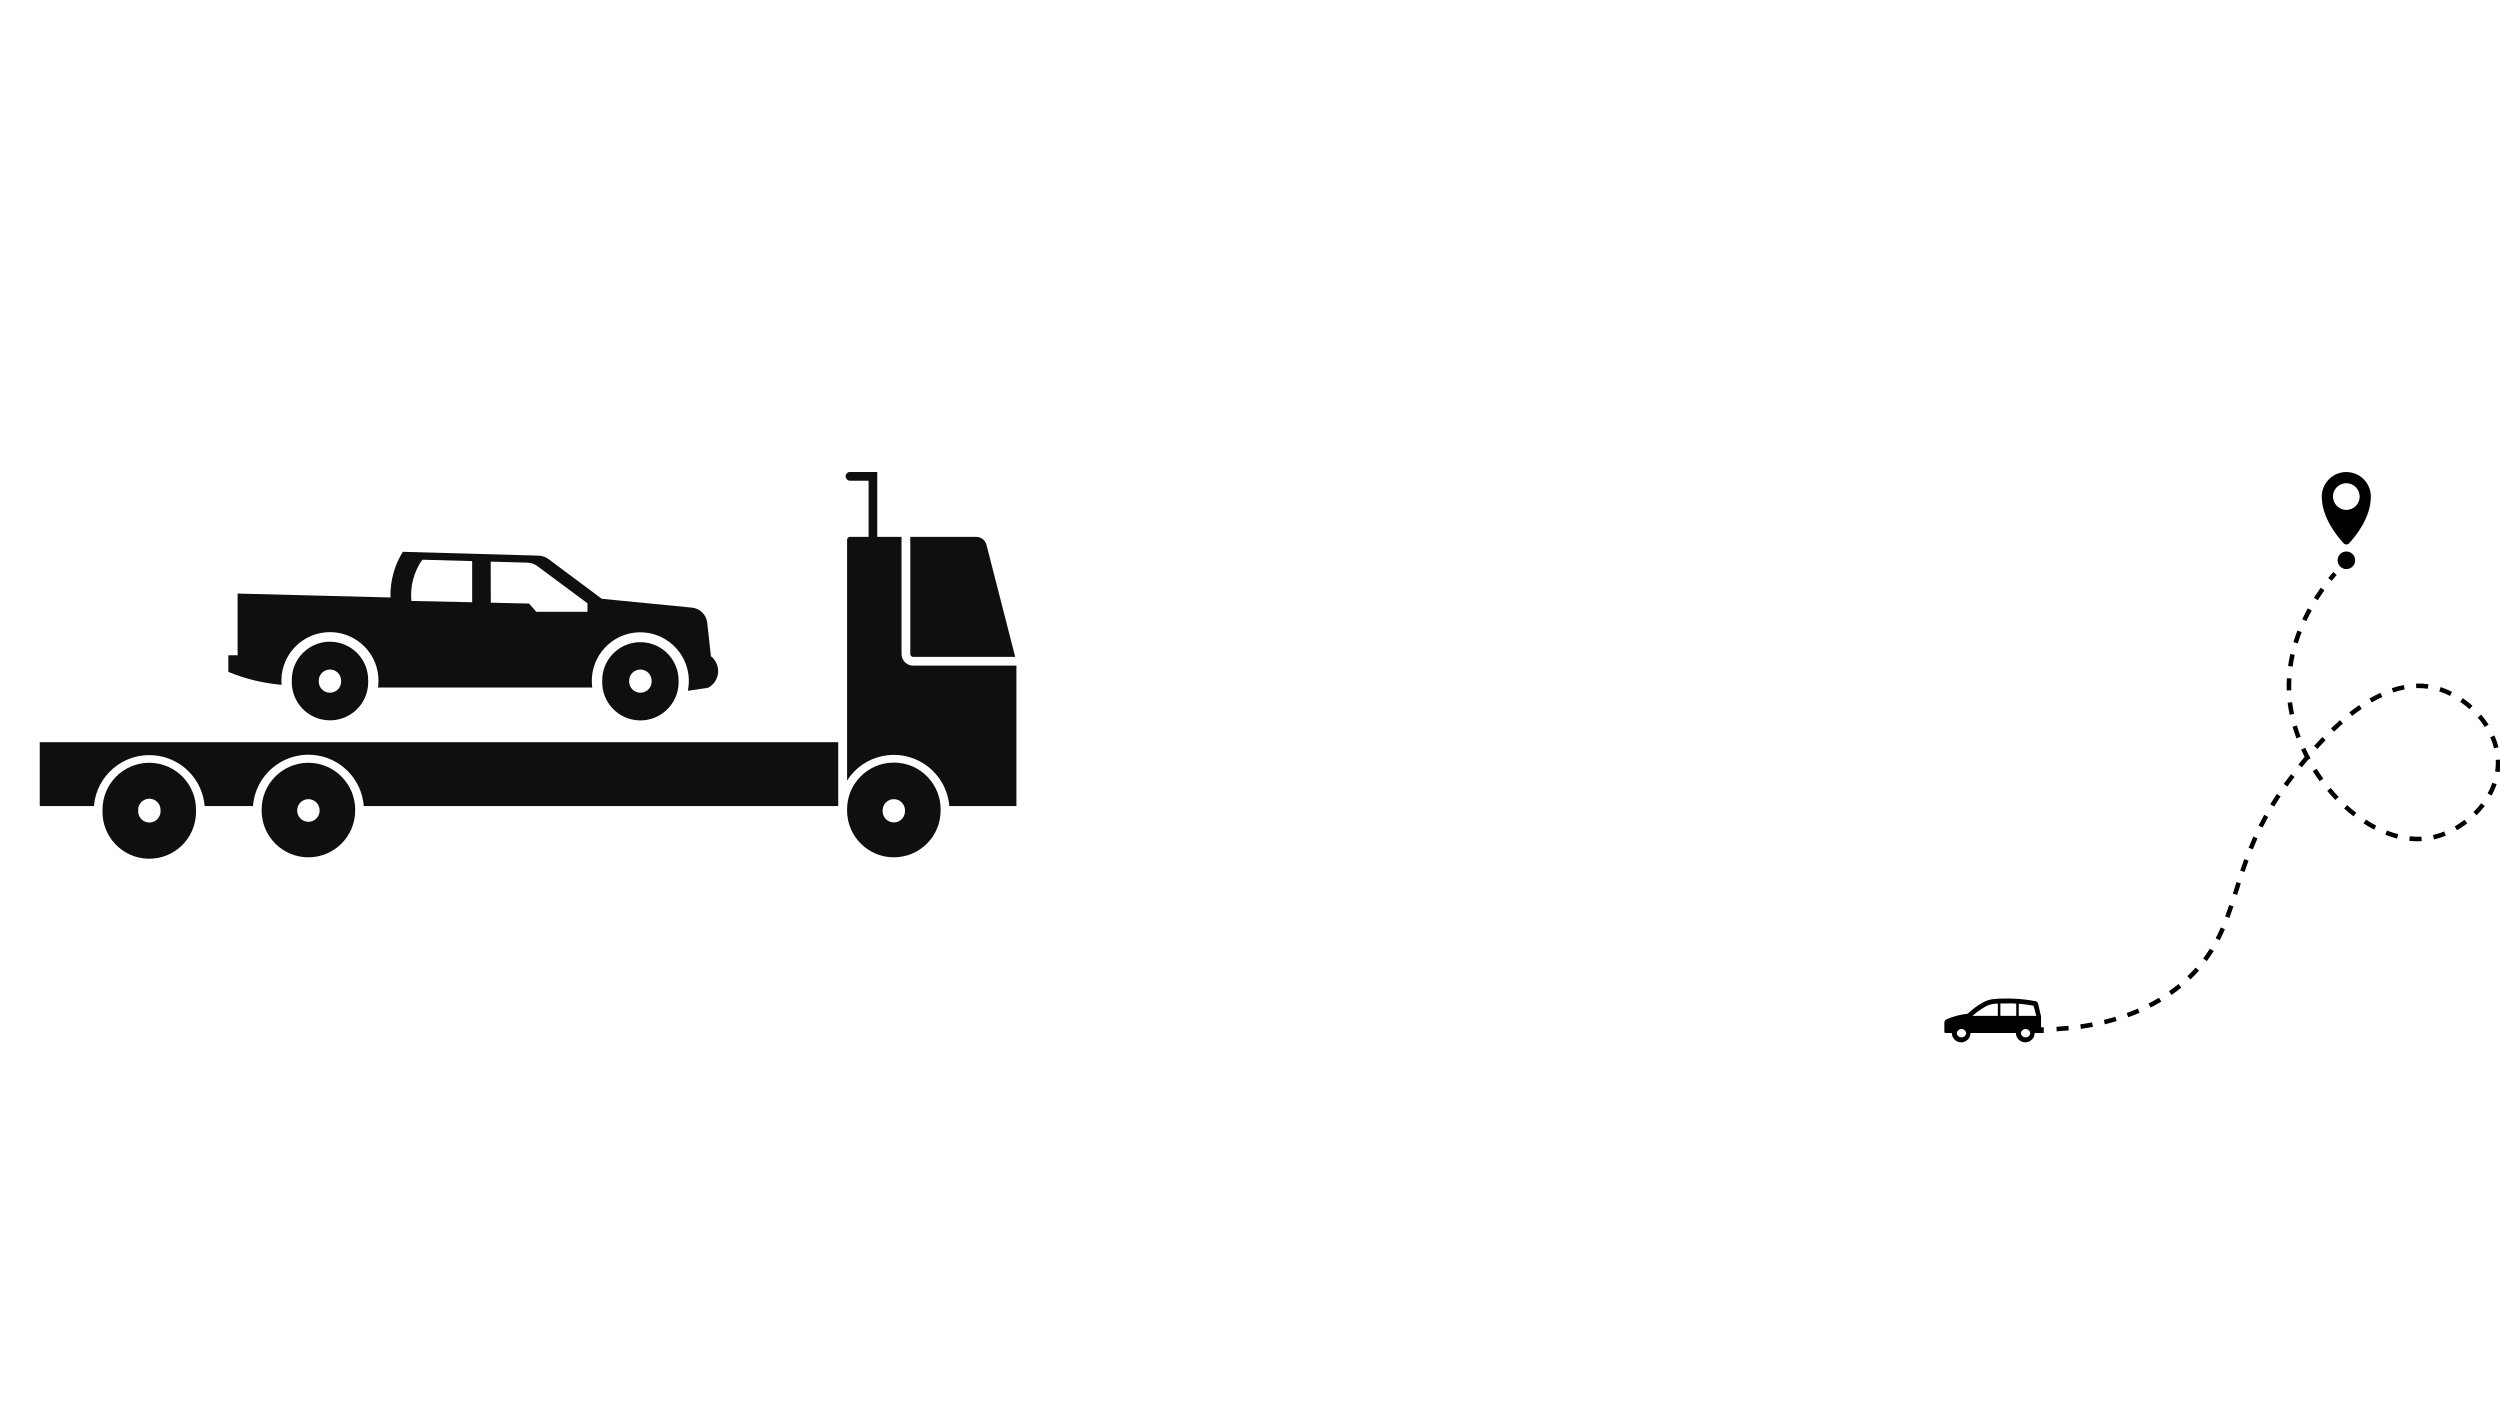 <svg xmlns="http://www.w3.org/2000/svg" xmlns:xlink="http://www.w3.org/1999/xlink" width="1920" zoomAndPan="magnify" viewBox="0 0 1440 810" height="1080" preserveAspectRatio="xMidYMid meet" version="1.0"><defs><clipPath id="e3ae2780fe"><path d="M 59 439 L 113 439 L 113 494.617 L 59 494.617 Z M 59 439 " clip-rule="nonzero"/></clipPath><clipPath id="fe0b8a280b"><path d="M 487 271.887 L 586 271.887 L 586 465 L 487 465 Z M 487 271.887 " clip-rule="nonzero"/></clipPath><clipPath id="ba13a1365f"><path d="M 1337 271.887 L 1366 271.887 L 1366 314 L 1337 314 Z M 1337 271.887 " clip-rule="nonzero"/></clipPath><clipPath id="56e1fefe88"><path d="M 1119.941 575 L 1178 575 L 1178 600.387 L 1119.941 600.387 Z M 1119.941 575 " clip-rule="nonzero"/></clipPath></defs><path fill="#100f0d" d="M 368.75 385.652 C 372.348 385.551 375.242 388.453 375.344 392.004 C 375.344 392.055 375.344 392.102 375.344 392.152 C 375.543 395.754 372.797 398.805 369.25 399.004 C 365.656 399.203 362.609 396.453 362.41 392.902 C 362.41 392.652 362.41 392.402 362.41 392.152 C 362.359 388.602 365.207 385.703 368.75 385.652 Z M 368.453 369.898 C 356.367 370.102 346.727 380.051 346.875 392.152 C 346.426 404.355 355.965 414.555 368.152 414.957 C 380.289 415.355 390.477 405.805 390.875 393.652 C 390.875 393.152 390.875 392.652 390.875 392.152 C 390.977 380 381.238 370 369.102 369.898 C 368.852 369.898 368.652 369.898 368.453 369.898 " fill-opacity="1" fill-rule="nonzero"/><path fill="#100f0d" d="M 189.953 385.652 C 193.5 385.551 196.445 388.453 196.496 392.004 C 196.496 392.055 196.496 392.102 196.496 392.152 C 196.695 395.754 194 398.805 190.402 399.004 C 186.855 399.203 183.809 396.504 183.609 392.902 C 183.562 392.652 183.562 392.402 183.609 392.152 C 183.562 388.602 186.406 385.703 189.953 385.652 Z M 189.953 369.602 C 177.766 369.699 167.977 379.602 168.078 391.805 C 168.078 391.902 168.078 392.055 168.078 392.152 C 167.68 404.355 177.168 414.504 189.355 414.906 C 201.492 415.305 211.68 405.805 212.078 393.602 C 212.078 393.152 212.078 392.652 212.078 392.152 C 212.328 380 202.738 369.898 190.551 369.648 C 190.352 369.602 190.152 369.602 189.953 369.602 " fill-opacity="1" fill-rule="nonzero"/><path fill="#100f0d" d="M 282.648 323.492 L 303.875 324.094 C 305.871 324.145 307.82 324.844 309.469 326.043 L 338.387 347.496 L 338.387 352.398 L 308.918 352.398 L 304.723 347.648 L 282.699 347.148 Z M 243.242 322.395 L 271.961 323.195 L 271.961 346.898 L 236.949 346.148 C 236.152 337.746 238.398 329.293 243.242 322.395 Z M 232.008 317.844 C 227.113 325.742 224.664 334.844 224.914 344.145 L 136.863 341.895 L 136.863 377.449 L 131.52 377.449 L 131.52 387.004 C 141.309 391.051 151.648 393.555 162.184 394.453 C 160.887 379.051 172.324 365.5 187.707 364.199 C 203.09 362.898 216.625 374.352 217.922 389.754 C 218.07 391.852 218.023 393.902 217.723 396.004 L 341.133 396.004 C 339.035 380.652 349.773 366.551 365.055 364.449 C 380.34 362.398 394.422 373.102 396.52 388.453 C 396.969 391.602 396.82 394.805 396.219 397.902 L 407.855 396.152 C 413.203 393.352 415.199 386.703 412.352 381.402 C 411.652 380.051 410.703 378.902 409.504 378 L 407.359 358.699 C 406.859 354.098 403.164 350.445 398.617 349.996 L 346.625 344.895 L 315.812 321.941 C 314.164 320.793 312.266 320.094 310.219 320.043 L 232.008 317.844 " fill-opacity="1" fill-rule="nonzero"/><g clip-path="url(#e3ae2780fe)"><path fill="#100f0d" d="M 85.52 460.062 C 89.066 459.812 92.164 462.461 92.465 466.012 C 92.465 466.312 92.465 466.562 92.465 466.863 C 92.715 470.414 90.016 473.516 86.469 473.766 C 82.875 473.965 79.828 471.312 79.578 467.715 C 79.527 467.465 79.527 467.164 79.578 466.863 C 79.379 463.363 82.023 460.363 85.52 460.062 Z M 85.723 439.359 C 70.84 439.508 58.902 451.711 59.051 466.613 C 59.051 466.711 59.051 466.762 59.051 466.863 C 58.602 481.766 70.289 494.168 85.172 494.617 C 100.055 495.066 112.441 483.363 112.891 468.465 C 112.941 467.965 112.941 467.414 112.891 466.863 C 113.191 451.961 101.352 439.66 86.469 439.359 C 86.219 439.359 85.973 439.359 85.723 439.359 " fill-opacity="1" fill-rule="nonzero"/></g><path fill="#100f0d" d="M 177.516 460.312 C 181.062 460.211 184.012 463.062 184.109 466.664 C 184.109 466.711 184.109 466.762 184.109 466.863 C 184.109 470.414 181.262 473.363 177.668 473.363 C 174.07 473.363 171.176 470.465 171.176 466.914 C 171.176 466.914 171.176 466.863 171.176 466.863 C 171.125 463.312 173.973 460.363 177.516 460.312 Z M 177.367 439.359 C 162.484 439.508 150.547 451.711 150.699 466.613 C 150.699 466.711 150.699 466.762 150.699 466.863 C 150.699 481.766 162.734 493.816 177.617 493.816 C 192.5 493.816 204.586 481.766 204.586 466.863 C 204.836 451.961 193 439.66 178.168 439.359 C 177.867 439.359 177.617 439.359 177.367 439.359 " fill-opacity="1" fill-rule="nonzero"/><path fill="#100f0d" d="M 514.738 460.312 C 518.281 460.262 521.23 463.113 521.277 466.664 C 521.277 466.711 521.277 466.812 521.277 466.863 C 521.48 470.414 518.781 473.516 515.234 473.715 C 511.641 473.914 508.594 471.164 508.395 467.613 C 508.344 467.363 508.344 467.113 508.395 466.863 C 508.344 463.312 511.191 460.363 514.738 460.312 Z M 514.738 439.258 C 499.852 439.309 487.816 451.461 487.918 466.363 C 487.918 466.512 487.918 466.711 487.918 466.863 C 487.918 481.766 500.004 493.816 514.836 493.816 C 529.77 493.816 541.805 481.766 541.805 466.863 C 542.156 451.961 530.418 439.609 515.535 439.258 C 515.285 439.258 514.984 439.258 514.738 439.258 " fill-opacity="1" fill-rule="nonzero"/><g clip-path="url(#fe0b8a280b)"><path fill="#100f0d" d="M 487.918 449.559 C 497.457 434.66 517.285 430.309 532.168 439.91 C 540.559 445.309 546 454.359 546.801 464.312 L 585.457 464.312 L 585.457 383.402 L 525.973 383.402 C 522.277 383.402 519.281 380.402 519.281 376.652 L 519.281 309.242 L 505.297 309.242 L 505.297 271.836 L 489.566 271.836 C 488.168 271.836 487.066 272.988 487.066 274.387 C 487.117 275.738 488.215 276.836 489.566 276.887 L 500.305 276.887 L 500.305 309.242 L 489.664 309.242 C 488.668 309.242 487.918 309.992 487.918 310.941 L 487.918 449.559 " fill-opacity="1" fill-rule="nonzero"/></g><path fill="#100f0d" d="M 54.105 464.312 C 55.555 446.66 71.039 433.559 88.668 435.059 C 104.25 436.309 116.586 448.711 117.887 464.312 L 145.703 464.312 C 147.051 446.66 162.434 433.457 180.066 434.809 C 195.848 436.008 208.332 448.559 209.531 464.312 L 482.824 464.312 L 482.824 427.508 L 22.891 427.508 L 22.891 464.312 L 54.105 464.312 " fill-opacity="1" fill-rule="nonzero"/><path fill="#100f0d" d="M 562.383 309.242 L 524.324 309.242 L 524.324 376.652 C 524.324 377.602 525.074 378.352 525.973 378.352 C 526.023 378.352 526.023 378.352 526.023 378.352 L 584.758 378.352 L 568.176 313.691 C 567.477 311.094 565.078 309.242 562.383 309.242 " fill-opacity="1" fill-rule="nonzero"/><path fill="#000000" d="M 1437.742 452.625 C 1437.016 454.566 1436.152 456.445 1435.148 458.262 L 1432.848 457 C 1433.785 455.293 1434.598 453.527 1435.277 451.703 C 1435.383 451.426 1435.484 451.141 1435.586 450.855 L 1438.066 451.715 C 1437.961 452.016 1437.852 452.316 1437.742 452.609 Z M 1437.195 444.348 C 1437.426 442.805 1437.555 441.25 1437.582 439.691 C 1437.582 439.02 1437.582 438.336 1437.543 437.664 L 1440.164 437.535 C 1440.199 438.262 1440.215 438.996 1440.207 439.719 C 1440.191 441.398 1440.062 443.07 1439.816 444.734 Z M 1426.523 469.598 L 1424.676 467.734 C 1426.285 466.145 1427.777 464.453 1429.156 462.664 L 1431.238 464.258 C 1429.789 466.145 1428.219 467.926 1426.523 469.598 Z M 1436.555 431.043 C 1436.02 428.855 1435.301 426.73 1434.395 424.668 L 1436.797 423.617 C 1437.762 425.812 1438.531 428.078 1439.105 430.406 Z M 1415.219 478.234 L 1413.906 475.961 C 1415.871 474.832 1417.754 473.578 1419.555 472.203 L 1421.148 474.289 C 1419.258 475.727 1417.281 477.035 1415.219 478.215 Z M 1431.207 418.758 C 1429.988 416.855 1428.637 415.047 1427.16 413.336 L 1429.148 411.625 C 1430.715 413.43 1432.145 415.332 1433.438 417.34 Z M 1401.996 483.531 L 1401.402 480.977 C 1403.598 480.461 1405.738 479.773 1407.828 478.922 L 1408.816 481.355 C 1406.598 482.262 1404.328 482.984 1401.996 483.531 Z M 1422.41 408.484 C 1420.719 406.977 1418.938 405.582 1417.066 404.301 L 1418.547 402.133 C 1420.512 403.477 1422.383 404.938 1424.156 406.523 Z M 1387.734 484.316 L 1388.02 481.707 C 1390.258 481.957 1392.504 482.023 1394.754 481.91 L 1394.891 484.535 C 1392.496 484.656 1390.113 484.582 1387.734 484.316 Z M 1411.219 400.852 C 1409.719 400.098 1408.184 399.426 1406.613 398.84 C 1406.07 398.637 1405.52 398.449 1404.977 398.266 L 1405.797 395.77 C 1406.371 395.961 1406.965 396.16 1407.527 396.379 C 1409.191 397 1410.812 397.711 1412.398 398.508 Z M 1374.922 481.195 L 1373.949 480.824 L 1374.91 478.379 C 1375.223 478.5 1375.531 478.621 1375.84 478.734 C 1377.652 479.414 1379.492 479.996 1381.367 480.48 L 1380.719 483.023 C 1378.754 482.516 1376.82 481.906 1374.922 481.195 Z M 1391.75 396.363 L 1391.66 393.738 C 1394.055 393.656 1396.438 393.789 1398.812 394.125 L 1398.422 396.723 C 1396.207 396.41 1393.984 396.289 1391.75 396.363 Z M 1367.5 477.879 C 1365.457 476.812 1363.402 475.613 1361.387 474.312 L 1362.812 472.109 C 1364.762 473.363 1366.742 474.523 1368.715 475.551 Z M 1378.52 398.879 L 1377.68 396.391 C 1379.938 395.621 1382.238 395.008 1384.582 394.551 L 1385.082 397.129 C 1382.855 397.562 1380.668 398.145 1378.52 398.879 Z M 1355.621 470.23 C 1353.793 468.816 1351.973 467.293 1350.207 465.699 L 1351.969 463.75 C 1353.68 465.312 1355.449 466.773 1357.227 468.145 Z M 1366.152 404.605 L 1364.828 402.336 C 1366.922 401.117 1369.031 399.996 1371.094 399.047 L 1372.203 401.426 C 1370.219 402.352 1368.203 403.426 1366.156 404.605 Z M 1345.148 460.793 C 1343.535 459.117 1341.957 457.352 1340.469 455.547 L 1342.48 453.863 C 1343.949 455.621 1345.488 457.344 1347.062 458.973 Z M 1354.832 412.375 L 1353.207 410.309 C 1355.098 408.824 1357.008 407.418 1358.879 406.129 L 1360.367 408.293 C 1358.543 409.547 1356.68 410.922 1354.832 412.375 Z M 1336.109 450 C 1334.734 448.109 1333.383 446.148 1332.152 444.176 L 1334.371 442.77 C 1335.59 444.699 1336.891 446.609 1338.234 448.449 Z M 1344.438 421.445 L 1342.625 419.547 C 1344.348 417.898 1346.086 416.301 1347.805 414.801 L 1349.531 416.781 C 1347.84 418.25 1346.129 419.82 1344.434 421.445 Z M 1334.832 431.398 L 1332.883 429.645 C 1334.465 427.879 1336.07 426.133 1337.656 424.508 L 1339.547 426.328 C 1337.98 427.949 1336.395 429.656 1334.828 431.398 Z M 1329.449 437.637 C 1328.281 439.059 1327.078 440.52 1325.906 442 L 1323.852 440.367 C 1325.02 438.871 1326.246 437.383 1327.441 435.945 C 1326.738 434.574 1326.066 433.188 1325.434 431.805 L 1327.82 430.711 C 1328.766 432.773 1329.797 434.84 1330.895 436.855 Z M 1318.977 451.105 L 1318.848 451.277 C 1318.41 451.871 1317.969 452.48 1317.535 453.074 L 1315.406 451.543 C 1315.844 450.934 1316.293 450.32 1316.738 449.723 L 1316.863 449.551 C 1317.586 448.566 1318.488 447.344 1319.562 445.91 L 1321.664 447.473 C 1320.59 448.902 1319.691 450.117 1318.973 451.098 Z M 1309.922 464.59 L 1307.676 463.227 C 1308.871 461.254 1310.137 459.262 1311.426 457.312 L 1313.613 458.758 C 1312.34 460.672 1311.094 462.637 1309.918 464.582 Z M 1322.73 425.293 C 1321.902 423.078 1321.172 420.824 1320.504 418.594 L 1323.027 417.863 C 1323.656 420.027 1324.383 422.219 1325.188 424.375 Z M 1303.258 476.672 L 1300.918 475.504 C 1301.953 473.418 1303.051 471.328 1304.168 469.293 L 1306.469 470.555 C 1305.359 472.562 1304.281 474.621 1303.258 476.672 Z M 1281.691 527.82 C 1282.406 525.852 1283.188 523.738 1283.969 521.297 L 1286.457 522.125 C 1285.641 524.57 1284.895 526.73 1284.148 528.73 Z M 1278.57 541.637 L 1276.23 540.434 C 1277.242 538.457 1278.18 536.426 1279.145 534.223 L 1281.559 535.254 C 1280.59 537.516 1279.609 539.598 1278.57 541.637 Z M 1286.109 514.695 C 1286.379 513.852 1286.641 513.008 1286.91 512.156 C 1287.34 510.805 1287.773 509.441 1288.215 508.062 L 1290.715 508.84 C 1290.273 510.219 1289.844 511.57 1289.414 512.934 C 1289.145 513.785 1288.883 514.629 1288.613 515.473 Z M 1297.617 489.27 L 1295.18 488.293 C 1296.059 486.098 1296.98 483.93 1297.91 481.84 L 1300.305 482.914 C 1299.395 484.973 1298.484 487.109 1297.617 489.27 Z M 1290.379 501.426 C 1291.16 499.086 1291.938 496.906 1292.684 494.828 L 1295.148 495.73 C 1294.398 497.785 1293.652 499.926 1292.867 502.266 Z M 1271.117 553.625 L 1269.016 552.066 C 1270.367 550.258 1271.664 548.355 1272.867 546.418 L 1275.098 547.797 C 1273.855 549.785 1272.516 551.754 1271.117 553.625 Z M 1261.727 564.156 L 1259.918 562.258 C 1261.59 560.66 1263.191 559.008 1264.684 557.336 L 1266.633 559.09 C 1265.105 560.812 1263.449 562.516 1261.738 564.16 Z M 1318.801 411.734 C 1318.453 410.047 1318.156 408.34 1317.918 406.664 C 1317.828 406.031 1317.746 405.391 1317.672 404.754 L 1320.277 404.449 C 1320.352 405.062 1320.434 405.684 1320.52 406.293 C 1320.75 407.918 1321.039 409.566 1321.375 411.207 Z M 1343.07 334.574 L 1341.035 332.914 C 1342.008 331.727 1342.988 330.594 1343.988 329.457 L 1345.938 331.203 C 1344.957 332.312 1344.023 333.402 1343.07 334.574 Z M 1250.82 573.09 L 1249.309 570.945 C 1251.18 569.633 1253.02 568.234 1254.77 566.797 L 1256.434 568.828 C 1254.637 570.305 1252.77 571.742 1250.82 573.09 Z M 1317.152 397.707 C 1317.082 395.367 1317.113 392.992 1317.242 390.641 L 1319.863 390.789 C 1319.734 393.062 1319.707 395.363 1319.773 397.629 Z M 1335.055 345.746 L 1332.832 344.348 C 1334.074 342.371 1335.398 340.406 1336.758 338.496 L 1338.891 340.027 C 1337.562 341.895 1336.27 343.812 1335.055 345.746 Z M 1317.938 383.609 C 1318.262 381.301 1318.688 378.965 1319.207 376.66 L 1321.77 377.234 C 1321.266 379.473 1320.852 381.738 1320.535 383.973 Z M 1328.469 357.809 L 1326.09 356.695 C 1327.066 354.598 1328.141 352.484 1329.27 350.418 L 1331.574 351.676 C 1330.461 353.684 1329.414 355.758 1328.461 357.809 Z M 1321.016 369.84 C 1321.695 367.625 1322.477 365.363 1323.324 363.18 L 1325.77 364.125 C 1324.949 366.25 1324.188 368.453 1323.527 370.609 Z M 1238.766 580.359 L 1237.566 578.02 C 1239.609 576.973 1241.633 575.848 1243.566 574.688 L 1244.922 576.934 C 1242.934 578.133 1240.863 579.285 1238.766 580.359 Z M 1225.859 585.961 L 1224.969 583.492 C 1227.137 582.711 1229.285 581.855 1231.355 580.957 L 1232.402 583.363 C 1230.273 584.285 1228.074 585.16 1225.859 585.961 Z M 1212.398 590.004 L 1211.777 587.449 C 1214.027 586.906 1216.266 586.301 1218.426 585.652 L 1219.18 588.168 C 1216.973 588.828 1214.691 589.445 1212.398 590.004 Z M 1198.613 592.641 L 1198.223 590.039 C 1200.52 589.711 1202.809 589.328 1205.027 588.906 L 1205.52 591.484 C 1203.277 591.914 1200.949 592.305 1198.613 592.641 Z M 1184.664 594.055 L 1184.5 591.434 C 1186.84 591.289 1189.145 591.098 1191.387 590.871 L 1191.648 593.484 C 1189.375 593.715 1187.027 593.906 1184.664 594.055 Z M 1184.664 594.055 " fill-opacity="1" fill-rule="nonzero"/><g clip-path="url(#ba13a1365f)"><path fill="#000000" d="M 1337.344 286.035 C 1337.344 298.273 1346.312 309.047 1349.965 312.945 C 1350.164 313.16 1350.398 313.324 1350.664 313.438 C 1350.934 313.555 1351.211 313.613 1351.504 313.613 C 1351.797 313.613 1352.074 313.555 1352.344 313.438 C 1352.609 313.324 1352.844 313.16 1353.043 312.945 C 1356.707 309.047 1365.621 298.254 1365.609 286.012 C 1365.609 285.082 1365.516 284.164 1365.336 283.254 C 1365.152 282.344 1364.883 281.461 1364.527 280.602 C 1364.172 279.746 1363.734 278.934 1363.219 278.16 C 1362.703 277.391 1362.117 276.676 1361.461 276.02 C 1360.805 275.363 1360.09 274.781 1359.316 274.266 C 1358.543 273.75 1357.73 273.316 1356.871 272.961 C 1356.016 272.605 1355.129 272.34 1354.219 272.16 C 1353.309 271.98 1352.391 271.891 1351.461 271.891 C 1350.535 271.891 1349.617 271.984 1348.707 272.164 C 1347.797 272.348 1346.914 272.617 1346.055 272.973 C 1345.199 273.328 1344.383 273.762 1343.613 274.281 C 1342.844 274.797 1342.129 275.383 1341.473 276.039 C 1340.816 276.695 1340.234 277.41 1339.719 278.184 C 1339.203 278.957 1338.77 279.77 1338.414 280.629 C 1338.059 281.484 1337.793 282.371 1337.613 283.281 C 1337.434 284.191 1337.344 285.109 1337.344 286.039 Z M 1343.777 286.035 C 1343.777 285.527 1343.824 285.027 1343.926 284.531 C 1344.023 284.035 1344.168 283.555 1344.359 283.086 C 1344.551 282.621 1344.789 282.176 1345.07 281.754 C 1345.352 281.332 1345.668 280.945 1346.027 280.586 C 1346.383 280.227 1346.77 279.91 1347.191 279.625 C 1347.609 279.344 1348.055 279.109 1348.52 278.914 C 1348.988 278.719 1349.469 278.574 1349.965 278.473 C 1350.461 278.375 1350.961 278.324 1351.469 278.324 C 1351.973 278.324 1352.473 278.371 1352.969 278.469 C 1353.465 278.566 1353.945 278.715 1354.414 278.906 C 1354.883 279.098 1355.324 279.336 1355.746 279.617 C 1356.168 279.898 1356.555 280.215 1356.914 280.574 C 1357.273 280.93 1357.59 281.32 1357.871 281.738 C 1358.152 282.16 1358.391 282.602 1358.586 283.07 C 1358.781 283.535 1358.926 284.02 1359.023 284.516 C 1359.125 285.012 1359.176 285.512 1359.176 286.016 C 1359.176 286.523 1359.125 287.023 1359.027 287.52 C 1358.93 288.016 1358.785 288.496 1358.59 288.965 C 1358.398 289.43 1358.16 289.875 1357.879 290.297 C 1357.598 290.715 1357.281 291.105 1356.922 291.465 C 1356.566 291.82 1356.176 292.141 1355.758 292.422 C 1355.336 292.703 1354.895 292.941 1354.426 293.133 C 1353.961 293.328 1353.477 293.473 1352.98 293.574 C 1352.488 293.672 1351.984 293.723 1351.48 293.723 C 1350.977 293.715 1350.48 293.66 1349.984 293.559 C 1349.492 293.457 1349.016 293.309 1348.551 293.113 C 1348.086 292.918 1347.645 292.68 1347.23 292.398 C 1346.812 292.117 1346.422 291.801 1346.066 291.441 C 1345.711 291.086 1345.391 290.703 1345.109 290.285 C 1344.828 289.867 1344.59 289.426 1344.395 288.961 C 1344.199 288.5 1344.047 288.02 1343.945 287.527 C 1343.84 287.035 1343.785 286.539 1343.777 286.035 Z M 1343.777 286.035 " fill-opacity="1" fill-rule="nonzero"/></g><path fill="#000000" d="M 1356.574 322.727 C 1356.574 323.062 1356.539 323.391 1356.477 323.715 C 1356.41 324.043 1356.316 324.359 1356.188 324.664 C 1356.062 324.973 1355.906 325.266 1355.719 325.539 C 1355.535 325.816 1355.324 326.074 1355.09 326.309 C 1354.855 326.543 1354.602 326.754 1354.324 326.938 C 1354.047 327.121 1353.754 327.277 1353.449 327.406 C 1353.141 327.531 1352.824 327.629 1352.5 327.695 C 1352.172 327.758 1351.844 327.789 1351.512 327.789 C 1351.18 327.789 1350.852 327.758 1350.523 327.695 C 1350.199 327.629 1349.883 327.531 1349.574 327.406 C 1349.266 327.277 1348.977 327.121 1348.699 326.938 C 1348.422 326.754 1348.168 326.543 1347.934 326.309 C 1347.695 326.074 1347.488 325.816 1347.301 325.539 C 1347.117 325.266 1346.961 324.973 1346.836 324.664 C 1346.707 324.359 1346.613 324.043 1346.547 323.715 C 1346.48 323.391 1346.449 323.062 1346.449 322.727 C 1346.449 322.395 1346.48 322.066 1346.547 321.742 C 1346.613 321.414 1346.707 321.098 1346.836 320.789 C 1346.961 320.484 1347.117 320.191 1347.301 319.914 C 1347.488 319.641 1347.695 319.383 1347.934 319.148 C 1348.168 318.914 1348.422 318.703 1348.699 318.52 C 1348.977 318.336 1349.266 318.18 1349.574 318.051 C 1349.883 317.926 1350.199 317.828 1350.523 317.762 C 1350.852 317.699 1351.18 317.664 1351.512 317.664 C 1351.844 317.664 1352.172 317.699 1352.5 317.762 C 1352.824 317.828 1353.141 317.926 1353.449 318.051 C 1353.754 318.18 1354.047 318.336 1354.324 318.52 C 1354.602 318.703 1354.855 318.914 1355.09 319.148 C 1355.324 319.383 1355.535 319.641 1355.719 319.914 C 1355.906 320.191 1356.062 320.484 1356.188 320.789 C 1356.316 321.098 1356.41 321.414 1356.477 321.742 C 1356.539 322.066 1356.574 322.395 1356.574 322.727 Z M 1356.574 322.727 " fill-opacity="1" fill-rule="nonzero"/><g clip-path="url(#56e1fefe88)"><path fill="#000000" d="M 1119.949 588.93 L 1119.949 594.223 C 1119.949 594.223 1119.949 594.223 1119.949 594.246 L 1119.949 594.309 C 1119.961 594.375 1119.977 594.438 1120 594.5 L 1120 594.656 L 1120.035 594.711 L 1120.035 594.734 L 1120.059 594.766 L 1120.082 594.793 L 1120.137 594.84 L 1120.168 594.863 L 1120.211 594.895 L 1120.238 594.895 L 1120.281 594.918 L 1120.344 594.918 L 1120.457 594.961 L 1120.621 594.996 L 1124.242 594.996 C 1124.242 595.348 1124.277 595.699 1124.348 596.047 C 1124.418 596.395 1124.52 596.73 1124.656 597.059 C 1124.789 597.387 1124.957 597.695 1125.152 597.992 C 1125.352 598.285 1125.574 598.559 1125.824 598.809 C 1126.074 599.059 1126.348 599.281 1126.641 599.48 C 1126.934 599.676 1127.246 599.844 1127.574 599.977 C 1127.902 600.113 1128.238 600.215 1128.586 600.285 C 1128.934 600.355 1129.285 600.391 1129.637 600.391 C 1129.992 600.391 1130.344 600.355 1130.691 600.285 C 1131.035 600.215 1131.375 600.113 1131.703 599.977 C 1132.027 599.844 1132.34 599.676 1132.633 599.48 C 1132.93 599.281 1133.199 599.059 1133.449 598.809 C 1133.703 598.559 1133.926 598.285 1134.121 597.992 C 1134.32 597.695 1134.484 597.387 1134.621 597.059 C 1134.754 596.73 1134.859 596.395 1134.926 596.047 C 1134.996 595.699 1135.031 595.348 1135.031 594.996 L 1161.16 594.996 C 1161.16 595.348 1161.195 595.699 1161.262 596.047 C 1161.332 596.395 1161.434 596.73 1161.57 597.059 C 1161.707 597.387 1161.871 597.695 1162.066 597.992 C 1162.266 598.285 1162.488 598.559 1162.738 598.809 C 1162.988 599.059 1163.262 599.281 1163.555 599.48 C 1163.852 599.676 1164.16 599.844 1164.488 599.977 C 1164.816 600.113 1165.152 600.215 1165.5 600.285 C 1165.848 600.355 1166.199 600.391 1166.551 600.391 C 1166.906 600.391 1167.258 600.355 1167.605 600.285 C 1167.953 600.215 1168.289 600.113 1168.617 599.977 C 1168.945 599.844 1169.254 599.676 1169.551 599.48 C 1169.844 599.281 1170.117 599.059 1170.367 598.809 C 1170.617 598.559 1170.84 598.285 1171.035 597.992 C 1171.234 597.695 1171.398 597.387 1171.535 597.059 C 1171.672 596.73 1171.773 596.395 1171.844 596.047 C 1171.91 595.699 1171.945 595.348 1171.945 594.996 L 1176.824 594.996 C 1176.887 594.996 1176.949 594.984 1177.008 594.965 L 1177.105 594.965 L 1177.145 594.922 L 1177.168 594.879 C 1177.184 594.852 1177.195 594.82 1177.207 594.793 C 1177.207 594.793 1177.207 594.793 1177.207 594.773 C 1177.207 594.758 1177.207 594.746 1177.207 594.734 L 1177.207 592.004 C 1177.207 592.004 1177.207 591.984 1177.207 591.977 C 1177.207 591.969 1177.207 591.961 1177.207 591.953 L 1177.207 591.914 C 1177.207 591.906 1177.207 591.898 1177.207 591.891 C 1177.207 591.875 1177.207 591.863 1177.207 591.848 C 1177.207 591.848 1177.207 591.848 1177.207 591.828 L 1177.207 591.781 C 1177.188 591.754 1177.168 591.73 1177.145 591.707 L 1177.121 591.688 L 1175.637 591.688 L 1175.637 585.445 L 1173.898 577.949 C 1173.805 577.625 1173.633 577.348 1173.379 577.117 C 1173.129 576.887 1172.836 576.742 1172.5 576.68 C 1164.543 575.188 1156.531 574.777 1148.461 575.453 C 1146.285 575.637 1144.246 576.258 1142.34 577.32 C 1141.441 577.816 1140.512 578.375 1139.559 579 C 1137.344 580.453 1135.277 582.094 1133.359 583.918 C 1129.125 584.371 1125.055 585.438 1121.148 587.121 C 1120.637 587.34 1120.281 587.711 1120.082 588.23 C 1120.074 588.254 1120.066 588.273 1120.059 588.297 C 1119.984 588.508 1119.949 588.723 1119.949 588.945 Z M 1127.105 595.133 C 1127.145 594.801 1127.242 594.484 1127.398 594.191 C 1127.555 593.895 1127.754 593.637 1128.004 593.414 C 1128.254 593.191 1128.535 593.023 1128.848 592.906 C 1129.16 592.785 1129.484 592.727 1129.816 592.727 C 1130.152 592.727 1130.473 592.785 1130.785 592.906 C 1131.098 593.023 1131.379 593.191 1131.629 593.414 C 1131.879 593.637 1132.082 593.895 1132.234 594.191 C 1132.391 594.484 1132.488 594.801 1132.527 595.133 C 1132.488 595.461 1132.391 595.777 1132.234 596.07 C 1132.082 596.367 1131.879 596.625 1131.629 596.848 C 1131.379 597.07 1131.098 597.238 1130.785 597.359 C 1130.473 597.477 1130.152 597.535 1129.816 597.535 C 1129.484 597.535 1129.16 597.477 1128.848 597.359 C 1128.535 597.238 1128.254 597.07 1128.004 596.848 C 1127.754 596.625 1127.555 596.367 1127.398 596.07 C 1127.242 595.777 1127.145 595.461 1127.105 595.133 Z M 1164.035 595.133 C 1164.074 594.801 1164.172 594.488 1164.324 594.191 C 1164.48 593.895 1164.684 593.637 1164.934 593.414 C 1165.184 593.191 1165.465 593.023 1165.773 592.906 C 1166.086 592.785 1166.41 592.727 1166.742 592.727 C 1167.078 592.727 1167.402 592.785 1167.711 592.906 C 1168.023 593.023 1168.305 593.191 1168.555 593.414 C 1168.805 593.637 1169.008 593.895 1169.16 594.191 C 1169.316 594.488 1169.414 594.801 1169.453 595.133 C 1169.414 595.461 1169.316 595.777 1169.16 596.07 C 1169.008 596.367 1168.805 596.625 1168.555 596.848 C 1168.305 597.07 1168.023 597.238 1167.711 597.359 C 1167.402 597.477 1167.078 597.535 1166.742 597.535 C 1166.41 597.535 1166.086 597.477 1165.773 597.359 C 1165.465 597.238 1165.184 597.07 1164.934 596.848 C 1164.684 596.625 1164.48 596.367 1164.324 596.07 C 1164.172 595.777 1164.074 595.461 1164.035 595.133 Z M 1148.695 578.219 C 1149.383 578.16 1150.066 578.113 1150.758 578.07 L 1150.758 585.129 L 1136.141 585.129 C 1137.695 583.734 1139.344 582.461 1141.086 581.316 C 1141.641 580.957 1142.203 580.605 1142.781 580.262 C 1143.082 580.086 1143.387 579.914 1143.691 579.742 L 1143.977 579.59 C 1144.316 579.414 1144.66 579.25 1145.012 579.109 C 1145.16 579.047 1145.312 578.984 1145.461 578.93 C 1146.508 578.547 1147.586 578.309 1148.695 578.219 Z M 1160.363 578.027 L 1161.352 578.082 L 1161.352 585.129 L 1152.211 585.129 L 1152.211 577.996 L 1156.266 577.996 C 1157.613 577.922 1159.008 577.949 1160.363 578.027 Z M 1172.891 585.129 L 1162.801 585.129 L 1162.801 578.188 C 1163.082 578.188 1163.359 578.23 1163.641 578.258 C 1164.242 578.309 1164.844 578.371 1165.445 578.438 C 1165.949 578.492 1166.449 578.551 1166.945 578.613 L 1167.59 578.699 C 1168.703 578.848 1169.809 579.02 1170.91 579.211 C 1171.215 579.266 1171.41 579.445 1171.488 579.746 Z M 1172.891 585.129 " fill-opacity="1" fill-rule="nonzero"/></g></svg>